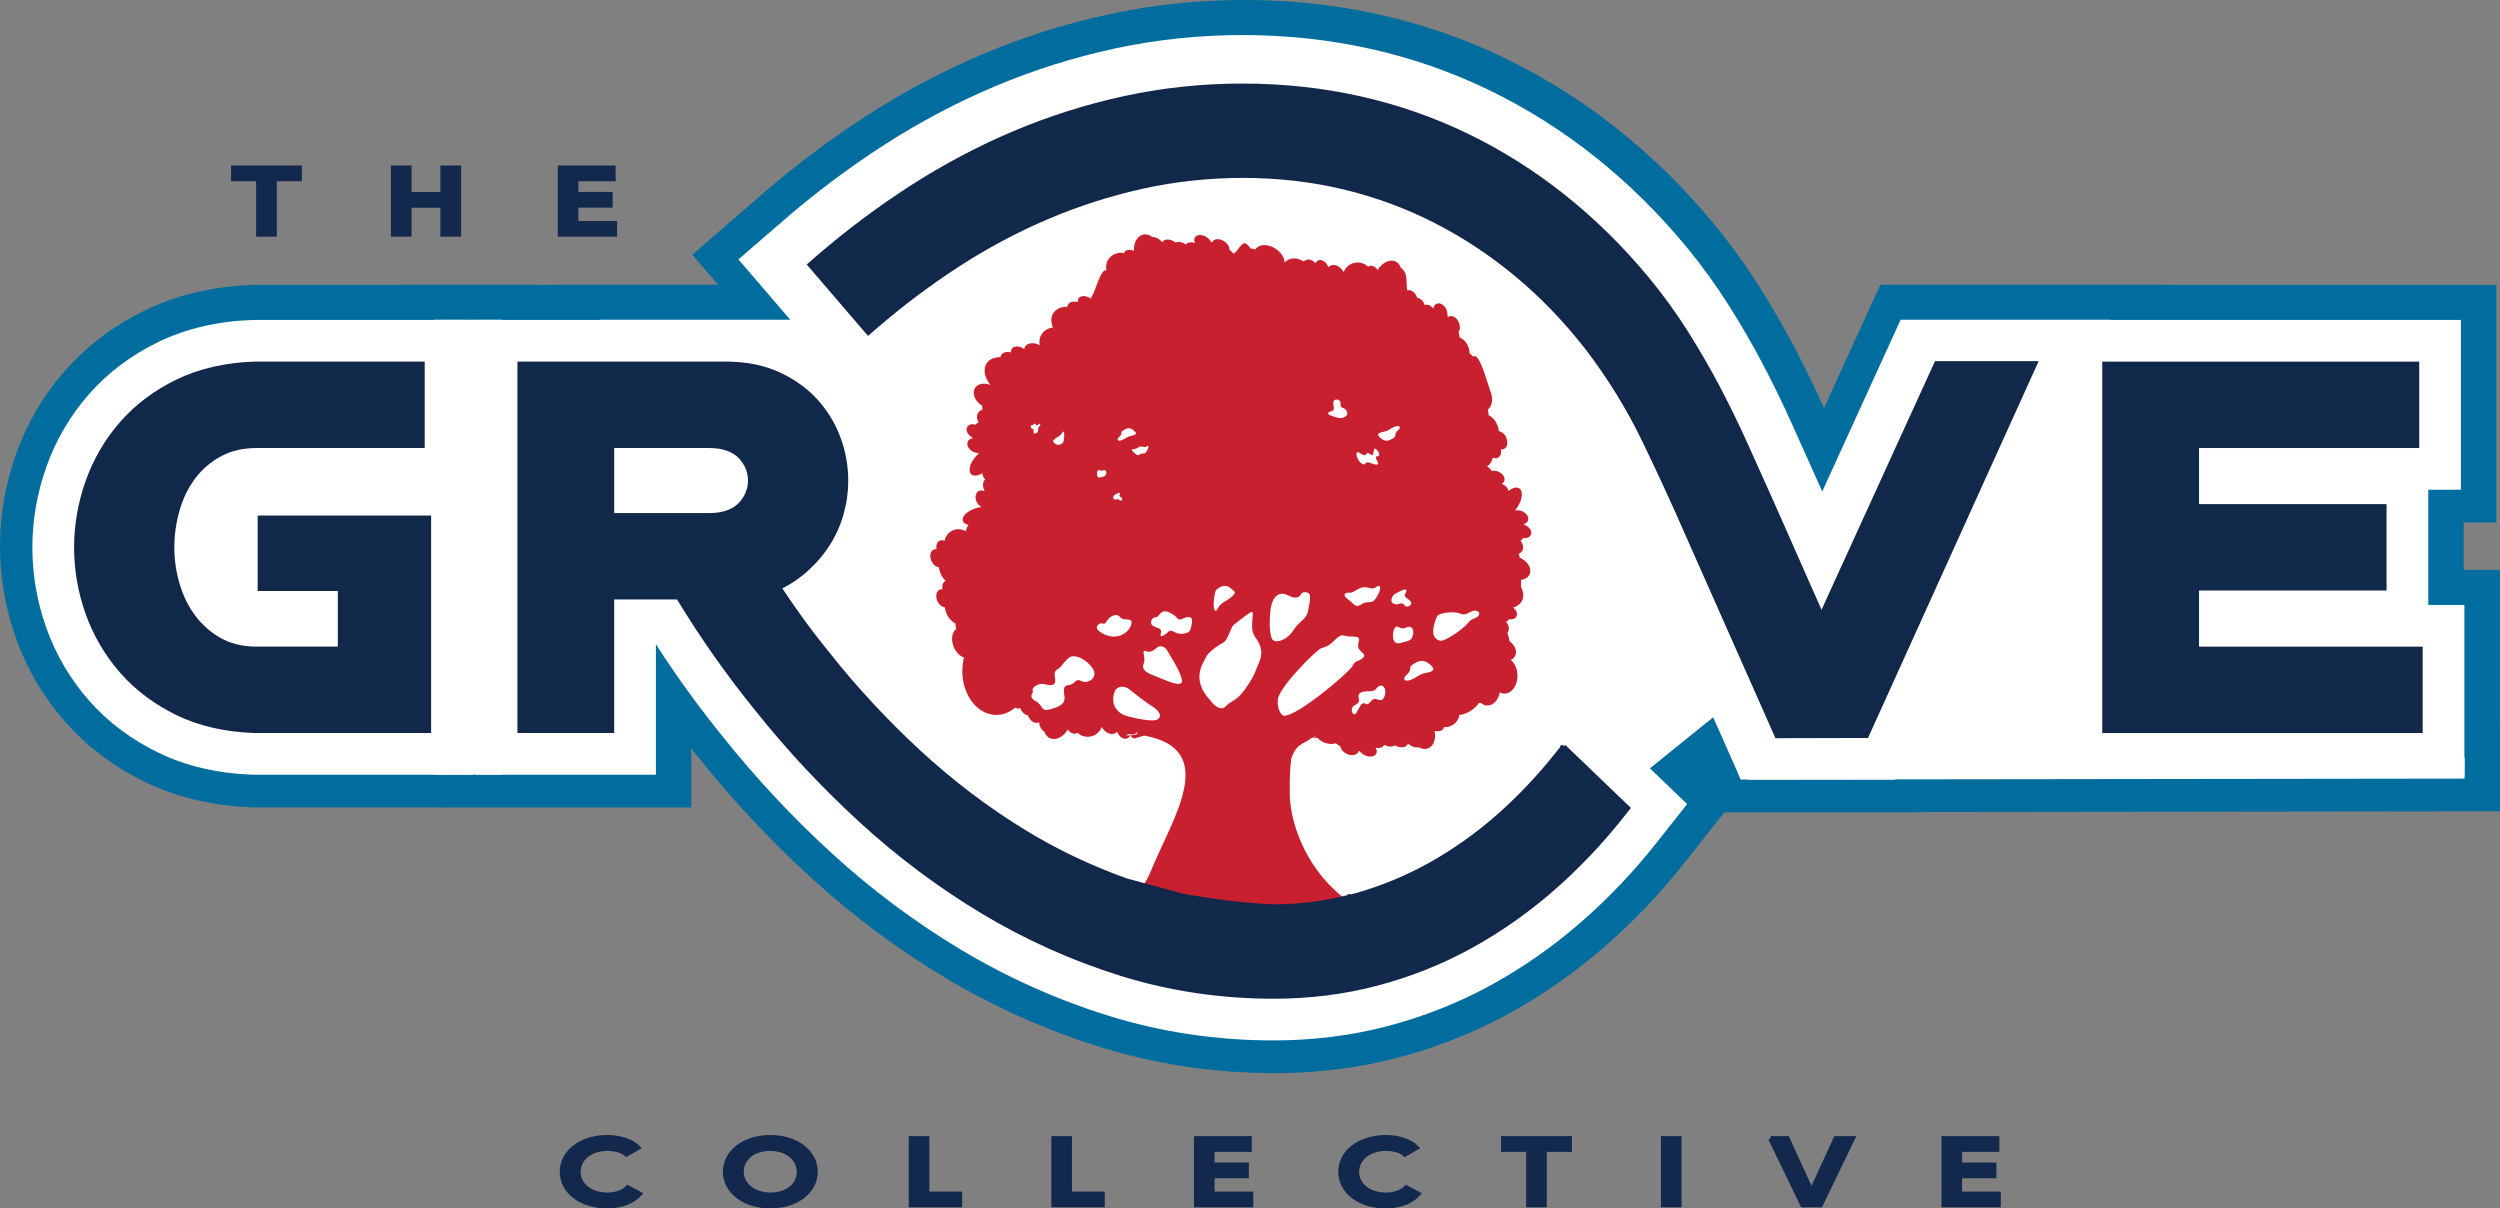 <svg xmlns="http://www.w3.org/2000/svg" viewBox="0 0 531.122 256.733"><rect x="0" y="0" width="531.122" height="256.733" fill="#808080" stroke="none"/><defs><style>.d{fill:#fff;}.e{fill:#11274a;}.f{fill:#6495bd;stroke:#006d9e;stroke-width:14.4px;}.g{fill:#12284c;stroke:#12284c;}.h{fill:none;}.i{fill:#c8202f;}.j{fill:#11294b;stroke:#12284b;}</style></defs><g id="a"></g><g id="b"><g id="c"><g><path class="f" d="M523.879,160.739v-32.473h-7.674v-24.474h6.938v-36.075h-74.432l.018-.04h-44.622l-16.651,36.484-6.397-14.257c-1.955-4.35-4.054-8.661-6.243-12.821-2.217-4.206-4.653-8.412-7.243-12.506-2.696-4.258-5.72-8.429-9.005-12.417-11.864-14.344-25.946-25.532-41.857-33.254-16.009-7.768-33.65-11.707-52.436-11.707-9.213,0-18.355,.965-27.178,2.867-8.71,1.882-17.267,4.584-25.434,8.035-8.111,3.427-16.026,7.616-23.528,12.452-7.378,4.757-14.498,10.093-21.165,15.86l-9.766,8.447,11.003,12.815h-40.46l.013,.041h-20.772v-.041h-14.414v.04H54.356l-.415,.007c-7.395,.267-14.109,1.837-19.955,4.666-5.79,2.805-10.762,6.549-14.78,11.128-3.968,4.521-7.007,9.707-9.032,15.415-1.973,5.566-2.974,11.318-2.974,17.096,0,5.86,1.004,11.638,2.984,17.176,2.026,5.664,5.061,10.824,9.018,15.332,4.018,4.582,8.993,8.326,14.784,11.13,5.842,2.829,12.555,4.399,19.955,4.666l46.834,.007v-.022h.612v.022h38.282v-27.706c4.425,6.868,9.217,13.48,14.264,19.685,6.923,8.692,14.674,16.986,23.04,24.653,8.488,7.777,17.724,14.68,27.453,20.516,9.852,5.913,20.403,10.641,31.357,14.05,11.188,3.485,23.003,5.252,35.12,5.252,8.383,0,16.547-1.029,24.27-3.059,7.665-2.017,15.01-4.929,21.831-8.655,6.723-3.675,13.134-8.145,19.059-13.289,5.842-5.074,11.292-10.794,16.201-17.006l6.488-8.21-7.905-7.587,13.438-10.846,5.292,11.938h-.012l.556,1.292,1.614-.002,.012,.026h31.143l.031-.067,121.001-.158v-4.429h-.043Z"></path><g><path class="g" d="M129.014,244.01c-3.512,0-6.166,2.077-6.166,4.922s2.602,4.922,6.166,4.922c2.081,0,3.564-.727,4.345-1.554l2.524,1.351c-1.223,1.392-3.564,2.582-6.868,2.582-5.567,0-9.6-3.085-9.6-7.301s4.11-7.303,9.6-7.303c2.68,0,5.281,.848,6.53,2.199l-2.471,1.391c-.78-.745-2.367-1.209-4.058-1.209Z"></path><path class="g" d="M163.654,256.233c-5.463,0-9.574-3.085-9.574-7.301s4.11-7.303,9.574-7.303,9.574,3.087,9.574,7.303-4.11,7.301-9.574,7.301Zm-.026-12.223c-3.642,0-6.114,2.077-6.114,4.922s2.654,4.922,6.166,4.922c3.642,0,6.088-2.078,6.088-4.922s-2.654-4.922-6.14-4.922Z"></path><path class="g" d="M193.558,255.991v-14.12h3.382v11.78h6.972v2.34h-10.354Z"></path><path class="g" d="M223.855,255.991v-14.12h3.382v11.78h6.972v2.34h-10.354Z"></path><path class="g" d="M265.755,253.651v2.34h-11.603v-14.12h11.291v2.34h-7.909v3.268h7.284v2.34h-7.284v3.832h8.221Z"></path><path class="g" d="M294.412,244.01c-3.512,0-6.166,2.077-6.166,4.922s2.602,4.922,6.166,4.922c2.081,0,3.564-.727,4.345-1.554l2.524,1.351c-1.223,1.392-3.564,2.582-6.868,2.582-5.567,0-9.6-3.085-9.6-7.301s4.11-7.303,9.6-7.303c2.68,0,5.281,.848,6.53,2.199l-2.471,1.391c-.78-.745-2.367-1.209-4.058-1.209Z"></path><path class="g" d="M319.401,241.871h14.048v2.34h-5.333v11.78h-3.382v-11.78h-5.333v-2.34Z"></path><path class="g" d="M356.747,255.991h-3.382v-14.12h3.382v14.12Z"></path><path class="g" d="M376.145,241.871h3.564l5.125,11.215h.052l5.125-11.215h3.564l-6.816,14.12h-3.798l-6.816-14.12Z"></path><path class="g" d="M424.573,253.651v2.34h-11.603v-14.12h11.291v2.34h-7.909v3.268h7.284v2.34h-7.284v3.832h8.221Z"></path></g><g><path class="g" d="M49.585,35.661h14.048v2.34h-5.333v11.78h-3.382v-11.78h-5.333v-2.34Z"></path><path class="g" d="M83.549,49.782v-14.12h3.382v5.628h7.128v-5.628h3.408v14.12h-3.408v-6.152h-7.128v6.152h-3.382Z"></path><path class="g" d="M130.598,47.442v2.34h-11.603v-14.12h11.291v2.34h-7.909v3.268h7.284v2.34h-7.284v3.832h8.221Z"></path></g><rect class="d" x="92.253" y="67.928" width="14.413" height="96.641"></rect><g><path class="d" d="M99.087,67.968H54.034l-.415,.007c-7.395,.267-14.109,1.837-19.955,4.666-5.79,2.805-10.762,6.549-14.78,11.128-3.968,4.521-7.007,9.707-9.032,15.415-1.973,5.566-2.974,11.317-2.974,17.096,0,5.86,1.004,11.638,2.984,17.176,2.026,5.664,5.061,10.824,9.018,15.332,4.018,4.582,8.993,8.326,14.784,11.13,5.842,2.829,12.555,4.399,19.955,4.666l46.834,.007v-63.931h-1.365v-32.693Zm-7.995,87.264H54.034c-6.171-.221-11.626-1.478-16.29-3.738-4.659-2.256-8.639-5.242-11.825-8.876-3.18-3.623-5.617-7.765-7.242-12.313-1.619-4.524-2.439-9.242-2.439-14.025,0-4.71,.82-9.408,2.436-13.967,1.627-4.583,4.064-8.745,7.246-12.371,3.188-3.634,7.166-6.621,11.824-8.876,4.669-2.26,10.124-3.517,16.213-3.736h35.771v17.353H54.56c-2.985,0-5.611,.602-7.802,1.79-2.242,1.214-4.132,2.818-5.618,4.77-1.513,1.986-2.668,4.314-3.43,6.919-.779,2.665-1.174,5.396-1.174,8.118s.394,5.411,1.17,8c.765,2.549,1.907,4.852,3.395,6.843,1.461,1.96,3.308,3.585,5.489,4.83,2.126,1.216,4.68,1.863,7.595,1.924h18.083v-12.815h-17.03v-15.041h35.855v45.211Z"></path><path class="d" d="M515.883,128.517v-24.474h6.938v-36.075h-74.432l.018-.04h-44.622l-16.651,36.484-6.397-14.257c-1.955-4.35-4.054-8.661-6.243-12.821-2.217-4.206-4.653-8.412-7.243-12.506-2.696-4.258-5.72-8.429-9.005-12.417-11.864-14.344-25.946-25.532-41.857-33.254-16.009-7.768-33.65-11.707-52.436-11.707-9.213,0-18.355,.965-27.178,2.867-8.71,1.882-17.267,4.584-25.434,8.035-8.111,3.427-16.026,7.616-23.528,12.452-7.378,4.757-14.498,10.093-21.165,15.86l-9.766,8.447,11.003,12.815h-40.46l.013,.041h-26.374v96.622h38.282v-27.706c4.425,6.868,9.217,13.48,14.264,19.685,6.923,8.692,14.674,16.986,23.04,24.653,8.488,7.777,17.724,14.68,27.453,20.516,9.852,5.913,20.403,10.641,31.357,14.05,11.188,3.485,23.004,5.252,35.12,5.252,8.383,0,16.547-1.029,24.271-3.059,7.665-2.017,15.01-4.929,21.831-8.655,6.723-3.674,13.134-8.145,19.059-13.289,5.842-5.074,11.292-10.794,16.201-17.006l6.488-8.21-7.905-7.588,13.438-10.846,5.4,12.181h1.576l.487,1.074h31.143l.463-1.021h37.887l.013-.031h82.625v-36.074h-7.674Zm-119.347,27.766l-17.056,.041-1.95,.02-18.63-42.028c-3.079-7.062-6.32-14.109-9.64-20.956-3.281-6.767-7.308-13.292-11.967-19.395-4.502-5.795-9.522-11.024-14.91-15.525-5.385-4.5-11.227-8.371-17.364-11.507-6.129-3.133-12.688-5.549-19.494-7.182-13.563-3.258-28.895-3.233-42.811-.149-6.946,1.539-13.769,3.727-20.277,6.5-6.516,2.779-12.879,6.169-18.909,10.076-6.05,3.919-11.912,8.315-17.423,13.067l-1.639,1.413-12.379-14.417,1.628-1.408c6.285-5.437,12.999-10.467,19.953-14.951,6.979-4.499,14.34-8.394,21.879-11.58,7.547-3.188,15.457-5.687,23.511-7.426,8.072-1.741,16.448-2.624,24.897-2.624,17.138,0,33.194,3.575,47.721,10.623,14.509,7.043,27.377,17.277,38.249,30.421,2.987,3.627,5.746,7.431,8.203,11.31,2.436,3.852,4.729,7.81,6.813,11.765,2.083,3.957,4.083,8.065,5.946,12.21l5.624,12.509,10.466,23.681,24.439-53.547h20.927l-35.805,79.059Zm117.661-1.051h-67.077V77.328h66.341v17.355h-46.779v12.919h39.84v17.356h-39.84v12.919h47.514v17.355Z"></path><path class="j" d="M55.238,125.061h17.03v12.815h-18.083c-2.915-.061-5.469-.707-7.595-1.924-2.181-1.246-4.027-2.87-5.489-4.83-1.488-1.991-2.63-4.293-3.395-6.843-.776-2.589-1.17-5.28-1.17-8s.395-5.453,1.174-8.118c.762-2.604,1.917-4.933,3.43-6.919,1.486-1.952,3.376-3.556,5.618-4.77,2.191-1.188,4.816-1.79,7.802-1.79h35.168v-17.355H53.957c-6.089,.221-11.544,1.478-16.213,3.738-4.658,2.256-8.636,5.242-11.824,8.876-3.182,3.625-5.619,7.788-7.246,12.371-1.616,4.559-2.436,9.257-2.436,13.967,0,4.783,.82,9.501,2.439,14.025,1.626,4.548,4.063,8.691,7.242,12.313,3.186,3.634,7.166,6.621,11.825,8.876,4.664,2.26,10.119,3.517,16.29,3.738h37.059v-45.211H55.238v15.041Z"></path><polygon class="j" points="466.683 124.957 506.523 124.957 506.523 107.601 466.683 107.601 466.683 94.682 513.461 94.682 513.461 77.328 447.12 77.328 447.12 155.231 514.197 155.231 514.197 137.877 466.683 137.877 466.683 124.957"></polygon><path class="j" d="M386.975,130.77l-10.466-23.681-5.624-12.509c-1.863-4.146-3.863-8.253-5.946-12.21-2.085-3.954-4.377-7.913-6.813-11.765-2.457-3.88-5.216-7.684-8.203-11.31-10.872-13.144-23.74-23.379-38.249-30.421-14.527-7.048-30.583-10.623-47.721-10.623-8.449,0-16.825,.883-24.897,2.624-8.054,1.739-15.964,4.238-23.511,7.426-7.539,3.186-14.9,7.082-21.879,11.58-6.954,4.485-13.667,9.515-19.953,14.951l-1.628,1.408,12.379,14.417,1.639-1.413c5.511-4.752,11.373-9.148,17.423-13.067,6.031-3.907,12.393-7.297,18.909-10.076,6.509-2.773,13.331-4.961,20.277-6.5,13.916-3.084,29.248-3.109,42.811,.149,6.806,1.633,13.365,4.049,19.494,7.182,6.136,3.136,11.978,7.007,17.364,11.507,5.389,4.501,10.408,9.73,14.91,15.525,4.66,6.103,8.686,12.628,11.967,19.395,3.32,6.847,6.561,13.894,9.64,20.956l18.63,42.028,1.95-.02,17.056-.041,35.805-79.059h-20.927l-24.439,53.547Z"></path></g><path class="e" d="M330.88,177.47h-12.405c-.616,0-1.115-.652-1.115-1.456s.499-1.456,1.115-1.456h12.405c.616,0,1.115,.652,1.115,1.456s-.499,1.456-1.115,1.456Z"></path><path class="e" d="M193.615,172.522h12.405c.616,0,1.115-.604,1.115-1.349,0-.746-.499-1.349-1.115-1.349h-12.405c-.616,0-1.115,.604-1.115,1.349,0,.746,.499,1.349,1.115,1.349Z"></path><path class="e" d="M273.205,197.582h-18.016c-.894,0-1.619-1.015-1.619-2.267s.725-2.267,1.619-2.267h18.016c.894,0,1.619,1.015,1.619,2.267s-.724,2.267-1.619,2.267Z"></path><polyline class="d" points="369.243 164.327 369.8 165.619 523.6 165.418 523.6 160.989"></polyline><path class="i" d="M273.999,168.507c0-7.597,.51-7.83,.51-7.83,1.019-2.936,3.4-2.965,4.076-3.915,.035,.05,.172,.015,.332-.051-.025-.004-.049-.003-.073-.007l.76-.431c.146-.012-.334,.294-.687,.438,.334,.049,.659,.061,.963,.03,.303,.333,.697,.634,1.164,.869,.964,.484,1.994,.563,2.731,.279,.295,.243,.622,.472,.977,.679,.063,.565,.541,1.176,1.282,1.548,1.015,.51,2.135,.378,2.502-.294,.041-.075,.069-.154,.088-.235,.083-.005,.164-.012,.245-.02,.223,.33,.571,.636,1.012,.857,1.015,.51,2.135,.378,2.502-.294,.208-.382,.128-.856-.165-1.288,.796,.182,1.542-.011,1.828-.537,.011-.021,.019-.042,.029-.063,.03,.016,.059,.034,.091,.049,.804,.404,1.672,.404,2.181,.053,.06,.036,.123,.07,.187,.102,1.015,.51,2.135,.378,2.502-.294,.034-.063,.058-.129,.077-.196,.201,.203,.451,.387,.742,.534,.539,.271,1.106,.359,1.576,.283,.455,.258,.942,.385,1.423,.34,1.487-.139,2.348-1.855,1.929-3.839,.823,.212,1.606,.021,1.901-.52,.048-.088,.08-.182,.098-.279,1.164,.084,2.339-.511,2.931-1.598,.173-.318,.282-.652,.33-.987,1.695-.21,3.183-1.17,4.189-2.571,.115,.003,.227-.003,.334-.017,.42,.368,.915,.584,1.447,.584,1.259,0,2.316-1.189,2.631-2.803,.312,.173,.651,.271,1.008,.271,1.507,0,2.729-1.701,2.729-3.799,0-1.442-.579-2.693-1.429-3.336,.395-.182,.715-.457,.914-.823,.536-.985,.025-2.29-1.146-3.147-.096-.642-.26-1.248-.481-1.806,.049-.063,.094-.128,.133-.199,.345-.634,.168-1.427-.379-2.085,.225-.169,.422-.367,.585-.594,.684,.1,1.316-.116,1.582-.604,.319-.586,.003-1.368-.709-1.867,.824-.25,1.487-.72,1.858-1.4,.489-.898,.378-1.987-.191-3.021,.025-.275,.043-.553,.043-.838,0-.219-.008-.435-.023-.648,.781-.09,1.438-.45,1.767-1.054,.624-1.145-.166-2.724-1.764-3.527-.09-.045-.18-.086-.27-.124-.022-.27-.101-.544-.229-.811,.332-.151,.602-.382,.77-.69,.345-.634,.168-1.427-.379-2.085,.224-.169,.422-.367,.585-.594,.684,.1,1.316-.116,1.582-.604,.364-.668-.097-1.589-1.029-2.058-.104-.052-.21-.095-.315-.132-.028-.067-.058-.133-.09-.199,.351-.089,.638-.283,.796-.573,.364-.668-.097-1.589-1.029-2.058-.529-.266-1.096-.328-1.554-.211,.002-.06,0-.12-.009-.181,.221-.268,.428-.564,.614-.883,.976-1.679,.979-3.356,.007-3.745-.58-.232-1.377,.047-2.132,.666-.058-.538-.481-1.1-1.145-1.434-.087-.044-.175-.08-.264-.113,.199-.105,.361-.254,.466-.446,.364-.668-.097-1.589-1.029-2.058-.52-.261-1.076-.326-1.53-.217-.283-.415-.632-.74-1.024-.945,.631-.445,1.062-1.126,1.237-1.903,.316,.156,.649,.198,.952,.09,.619-.221,.913-.991,.761-1.84,.186,.03,.372,.019,.547-.043,.741-.264,1.019-1.315,.62-2.347-.32-.828-.978-1.391-1.609-1.445-.038-.396-.134-.807-.292-1.217-.405-1.047-1.124-1.848-1.908-2.233,.002-.372-.05-.765-.158-1.162,.916-.681,1.197-2.24,.604-3.776-.683-1.769-2.268-8.026-3.538-7.573-.071,.025-.139,.056-.206,.089-.226-.275-.478-.509-.744-.694,.007-.442-.076-.919-.259-1.394-.379-.98-1.089-1.701-1.834-1.963-.049-.371-.133-.75-.252-1.133,.347-.46,.418-1.222,.127-1.975-.399-1.032-1.323-1.654-2.064-1.39-.083,.029-.159,.07-.229,.118-.065-.05-.13-.097-.196-.142,.064-.389,.019-.84-.154-1.288-.399-1.032-1.323-1.654-2.064-1.39-.421,.15-.692,.554-.775,1.063-.465-.647-1.154-.983-1.732-.777-.023,.008-.044,.019-.065,.029-.011-.032-.021-.063-.033-.095-.316-.817-.961-1.375-1.583-1.442-.02-.065-.042-.131-.068-.196-.399-1.032-1.323-1.654-2.064-1.39-.069,.025-.133-2.736-.194-2.699-.008-.28-.065-.578-.179-.874-.212-.548-.572-.978-.973-1.223-.158-.484-.432-.892-.82-1.168-1.201-.853-3.037-.131-4.109,1.611-.464-.687-1.178-1.048-1.775-.836-.097,.035-.186,.084-.267,.144-.806-.811-2.094-1.124-3.291-.697-.928,.331-1.595,1.034-1.876,1.855-.65-1.14-1.769-1.77-2.69-1.441-.225,.08-.42,.212-.582,.382-.008-.022-.014-.044-.023-.065-.399-1.032-1.323-1.654-2.064-1.39-.286,.102-.503,.323-.638,.613-.562-.631-1.306-.932-1.942-.705-.206,.073-.382,.198-.527,.359-.977-.634-2.057-.854-3.022-.511-.412,.147-.769,.388-1.068,.698-.022-.937-.652-2.016-1.74-2.793-1.576-1.126-3.509-1.192-4.318-.148-.045,.058-.085,.12-.122,.182-.346-.113-.69-.177-1.017-.193-.245-.374-.585-.731-1.008-1.033-.873-.624-1.878,1.938-2.651,2.107-.252-.285-.537-.56-.854-.818,.03-.567-.342-1.243-1.013-1.723-.919-.657-2.047-.696-2.519-.086-.053,.068-.093,.142-.126,.219-.083-.008-.164-.013-.245-.017-.167-.36-.46-.714-.859-.999-.919-.657-2.047-.696-2.519-.086-.268,.346-.266,.826-.047,1.297-.757-.3-1.525-.221-1.893,.255-.014,.019-.026,.039-.039,.058-.027-.021-.053-.042-.081-.062-.728-.52-1.585-.651-2.145-.381-.054-.044-.11-.088-.168-.129-.919-.657-2.047-.696-2.519-.086-.044,.057-.078,.118-.108,.182-.166-.231-.382-.45-.646-.639-.488-.349-1.034-.521-1.51-.517-.407-.323-.868-.522-1.35-.55-1.491-.087-2.622,1.478-2.533,3.5-.779-.333-1.583-.263-1.962,.227-.062,.08-.109,.168-.143,.261-1.136-.259-2.394,.152-3.156,1.136-.591,.763-.752,1.701-.522,2.537-1.192-.616-2.487,4.631-3.073,5.388-.143,.185-.232,.397-.272,.625-.019-.014-.037-.029-.056-.043-.919-.657-2.047-.696-2.519-.086-.182,.236-.239,.533-.188,.848-.829-.236-1.624-.099-2.029,.424-.131,.169-.208,.366-.238,.576-1.179-.021-2.21,.359-2.824,1.152-.678,.875-.707,2.073-.209,3.266-.853,.064-1.684,.477-2.246,1.202-.591,.763-.752,1.701-.522,2.537-1.192-.616-2.487-.559-3.073,.198-.143,.185-.232,.397-.271,.625-.019-.014-.037-.029-.056-.043-.919-.657-2.047-.696-2.519-.086-.182,.235-.239,.533-.188,.848-.829-.236-1.624-.099-2.029,.424-.131,.169-.208,.366-.238,.576-1.179-.021-2.21,.359-2.824,1.152-.965,1.247-.619,3.148,.701,4.757-1.238-.502-2.541-.338-3.186,.495-.803,1.037-.281,2.716,1.166,3.75,.081,.058,.163,.112,.247,.164-.022,.27,.011,.552,.094,.835-.353,.099-.657,.287-.873,.565-.445,.574-.399,1.384,.034,2.116-.249,.133-.477,.299-.675,.498-.66-.202-1.319-.084-1.661,.358-.468,.605-.164,1.584,.68,2.187,.094,.067,.191,.126,.29,.178,.017,.07,.036,.14,.057,.21-.361,.035-.676,.184-.88,.446-.468,.605-.164,1.584,.68,2.187,.479,.342,1.029,.489,1.501,.442-.011,.059-.019,.119-.021,.18-.262,.231-.515,.492-.75,.78-1.239,1.511-1.516,3.167-.619,3.698,.535,.317,1.367,.161,2.214-.336-.024,.434,.185,.918,.579,1.315-.462,.409-.606,1.203-.308,1.976,.041,.106,.089,.206,.142,.301-.026,.067-.049,.136-.072,.206-.323-.159-.671-.2-.991-.086-.736,.262-1.036,1.243-.669,2.19,.208,.538,.585,.949,1.008,1.156-.043,.044-.083,.09-.12,.14-.351,.057-.711,.144-1.071,.261-1.896,.62-3.066,1.863-2.615,2.778,.182,.369,.604,.625,1.162,.761-.314,.36-.505,.807-.567,1.312-.817-.442-1.766-.555-2.638-.231-1.011,.375-1.689,1.25-1.908,2.291-.318-.152-.652-.19-.953-.078-.616,.229-.9,1.002-.736,1.849-.187-.028-.372-.014-.546,.05-.737,.273-1.001,1.327-.588,2.354,.331,.824,.997,1.379,1.629,1.425,.044,.396,.145,.806,.309,1.213,.269,.67,.669,1.235,1.129,1.654-.565,.261-.823,1.001-.666,1.813-.187-.028-.372-.014-.546,.05-.737,.273-1.001,1.327-.588,2.354,.331,.824,.997,1.379,1.629,1.425,.044,.396,.145,.806,.309,1.214,.419,1.042,1.149,1.833,1.938,2.209,.003,.372,.06,.764,.174,1.16-.907,.692-1.167,2.255-.553,3.784,.465,1.158,1.316,2.003,2.204,2.315-.23,.907-.356,1.874-.356,2.88,0,5.138,3.235,9.302,7.225,9.302,1.472,0,2.84-.57,3.982-1.544,.344,.191,.713,.251,1.043,.129,.023-.008,.043-.02,.065-.03,.011,.031,.021,.063,.034,.095,.327,.813,.979,1.363,1.603,1.422,.021,.065,.044,.13,.07,.196,.413,1.027,1.345,1.637,2.083,1.364,.069-.026,.132-.06,.193-.098,.012,.28,.073,.577,.191,.872,.219,.545,.585,.971,.99,1.211,.164,.482,.444,.886,.836,1.157,1.213,.838,3.039,.093,4.086-1.662,.474,.681,1.192,1.034,1.786,.814,.097-.036,.185-.086,.265-.147,.817,.801,2.109,1.098,3.3,.656,.924-.343,1.581-1.054,1.851-1.878,.666,1.131,1.793,1.748,2.709,1.408,.224-.083,.417-.217,.577-.389,.008,.022,.015,.043,.024,.065,.413,1.027,1.345,1.637,2.082,1.364,.285-.106,.498-.329,.63-.621,.266,.291,.571,.506,.884,.633,.597-.181,1.371-.379,2.13-.635,16.148,2.95,5.957,17.632,1.372,28.887-2.044,5.016-6.673,8.63-9.117,10.269,8.237,2.505,16.973,3.863,26.028,3.863,10.382,0,20.341-1.79,29.61-5.046-12.818-6.382-16.97-18.996-16.97-25.725Zm-31.884-73.589c.543-.192,1.024,.252,1.402-.027,1.001-.742,.143,1.374-.401,1.429-.543,.055-.658,0-1.116,.302s-.686-.22-1.202-.577c-.515-.357-.372-.659,.086-.632,.458,.028,.686-.302,1.23-.494Zm-4.419-2.016c.428-.336,.544-.635,.544-.971s.36-.504,.895-.784c.856-.449,1.595,.075,2.061,.635,.467,.56-.389,.71-1.089,.86-.7,.149-.972,.56-1.867,.897-.895,.336-.973-.299-.544-.635Zm-1.135,12.564c.143-.384,.576-.496,.942-.686,.371-.192,.6-.11,.371,.274-.228,.384,.172,.439,.485,.768,.314,.329-.285,.768-.599,.384-.314-.384-.514,.027-.886-.082-.371-.11-.457-.274-.314-.658Zm-3.337-5.464c.282-.46,.507,.216,1.07-.054,.563-.271,.773,.109,.733,.514-.085,.839-.535,.758-1.296,.974-.761,.217-.789-.974-.507-1.434Zm-8.304-7.305c.8-.427,.8-1.28,1.066-.939,.267,.341,.029,2.122-.178,2.305-1.156,1.024-1.777,0-2.044-.171-.266-.171,.356-.768,1.156-1.195Zm-5.855-2.298c.177-.187,.318,.017,.46-.204,.141-.221,.442-.272,.548,.017,.106,.289,.442,.085,.654-.119,.212-.204,.46,.102,.106,.441-.353,.34-.23,.492-.283,.866-.053,.373-.318,.662-.601,.696-.411,.049-.406-.289-.371-.594,.035-.305-.036-.288-.318-.424-.283-.136-.371-.492-.195-.679Zm10.68,54.287c-1.36-.713-1.236,.713-2.659,.832-1.422,.119-1.051,1.247-.927,2.613,.124,1.366-.928,1.96-3.03,2.554-2.102,.594-1.422-.832-3.091-1.722-1.669-.891-.557-1.9-.557-1.9-.618-1.128,1.361-2.019,2.411-1.722,1.051,.297,2.411,.475,2.288-.831-.124-1.306-.371-1.781,.556-2.375,.928-.594,.804-.95,2.164-2.257,1.361-1.306,4.205,.416,5.318,2.257,1.113,1.841-1.113,3.266-2.473,2.553Zm6.356-9.485c-1.741-.246-3.772-1.544-2.844-2.435,.928-.891,1.175,.356,1.793-.713,.618-1.069,2.102-1.96,2.906-.95,.803,1.009,2.72-.119,2.411,1.425-.309,1.544-2.164,2.969-4.266,2.672Zm3.349,20.869c.138-.051,.303-.103,.478-.156,.359,.145,.729,.174,1.067,.049,.205-.076,.379-.203,.522-.365,.986,.622-3.026,.829-2.067,.473Zm6.305-2.105c-.001-.038,.006-.072,.002-.111,.035,.048,.026,.082-.002,.111Zm.215-1.159c-.989,.716-5.405-.353-6.625-.707-1.22-.353-2.342-1.201-2.731-2.598-.389-1.397,.302-2.852,.302-2.852,.576-.877,1.946-1.053,2.982-.221,1.036,.832,3.108,2.496,4.728,3.521,1.621,1.025,2.333,2.14,1.344,2.855Zm-.744-9.254c-2.041-.772-2.721-1.426-2.226-2.673,.494-1.247-.68-2.969,.433-2.553,1.113,.416,1.608-.178,2.412-.772,.804-.594,1.802-.1,2.287,.891,.494,1.01,2.597,3.979,2.968,5.998,.371,2.019-3.833-.119-5.874-.891Zm7.729-9.967c-.309,1.247-2.349,1.187-3.029,.891-.68-.297-1.237-.772-1.67-.297-.433,.475-1.99,1.612-1.669,.534,.371-1.247-.371-1.128-1.484-1.663-1.113-.534-.371-1.9,.309-1.9s.742-.594,1.484-1.128c.742-.535,2.411,.416,3.153,1.247,.742,.831,1.113-.059,2.35-.178,1.236-.119,.865,1.247,.556,2.494Zm5.441-8.276c2.167-1.92,3.332,0,3.833,.32,.499,.32-.667,1.44-2.167,2.241-1.5,.8-1.5,2.401-1.999,1.761-.5-.64-.055-3.978,.333-4.322Zm8.896,15.903c-1.162,2.792-1.101,2.787-2.833,5.281-1.731,2.494-3.023,2.388-3.951,3.457-.928,1.069-2.288,.356-3.339-1.128-4.209-4.409-1.608-7.779-1.051-9.027,.557-1.247,2.164-2.375,3.833-3.326,.99-.564,1.481-3.223,2.174-3.741,1.485-1.11,3.38-2.742,3.833-2.721,.649,.03-.669,3.465,.667,5.281,1.999,2.721,1.333,4.322,.666,5.922Zm26.719,7c-.629,1.207-1.492-.076-2.278,.377-.785,.453-.943,1.358-1.728,.905-.786-.452-1.178,.83-1.807,1.887-.628,1.056-1.336-.377-.864-1.132,.471-.754,1.65-.528,1.336-1.886-.314-1.358,.785-1.509,2.356-1.509,1.571,0,1.414-1.207,2.357-1.207,.943,0,1.195,1.477,.628,2.565Zm11.268-17.212c.309-.891,3.731-1.116,4.596-.76,.866,.356,1.237,.475,2.536-.238,1.298-.712,2.287,.119,1.669,.831-.618,.713-1.299,.356-2.288,1.603-.99,1.247-4.851,3.91-5.847,3.684-2.833-.64-.666-5.122-.666-5.122Zm-4.255,9.672c1.36-.713,2.535,.119,3.276,1.009,.742,.891-.618,1.129-1.731,1.366s-1.545,.891-2.968,1.425c-1.422,.534-1.546-.475-.865-1.01,.68-.534,.865-1.01,.865-1.544s.572-.802,1.423-1.247Zm-.783-6.186c-.186,1.841-1.175,1.663-2.844,2.138-1.669,.475-1.731-2.138-1.113-3.147,.618-1.01,1.113,.475,2.349-.119,1.237-.594,1.697,.24,1.608,1.128Zm-2.458-9.036c.803-.416,1.298-.238,.804,.594-.495,.832,.371,.95,1.051,1.663,.681,.713-.618,1.663-1.298,.831-.681-.831-1.114,.059-1.917-.178-.803-.238-.989-.594-.679-1.425,.309-.831,1.248-1.075,2.04-1.485Zm-3.559-33.788c.829-.177,1.151-.664,2.212-1.062,1.06-.398,1.152,.354,.645,.752-.507,.398-.645,.752-.645,1.15s-.427,.597-1.06,.929c-1.013,.531-1.888-.088-2.441-.752-.553-.664,.46-.841,1.29-1.018Zm-6.026,4.663c.119-.8,1.248,.514,1.744,.38,.496-.133,.328-.828,1.12-.219,.793,.609,.694-.324,.863-1,.169-.676,1.219,.714,1.08,1.19-.139,.476-1.179-.066-.476,1.142,.703,1.209-.149,.999-1.437,.524-1.288-.475-.763,.562-1.536,.277-.773-.285-1.464-1.572-1.357-2.293Zm.991,28.531c1.175-.416,2.214,.545,3.03-.059,2.164-1.603,.309,2.969-.866,3.088-1.175,.119-1.422,0-2.411,.653-.989,.653-1.484-.475-2.597-1.247-1.113-.772-.803-1.425,.186-1.366,.99,.06,1.483-.653,2.659-1.069Zm-6.397-37.476c.962-.252,.437-.924,.481-1.889,.043-.966,1.661-.756,1.53,.293-.131,1.05,.831,.714,1.225,1.428,.393,.713,.262,1.092-.569,1.469-.83,.378-1.674-.087-2.535-.336-.874-.252-1.093-.714-.131-.966Zm-2.173,50.377c.921-.35,1.58-.42,2.698-1.539,1.119-1.119,1.645-1.468,2.566-1.119,.921,.349,3.159-.28,2.829,.979-.329,1.259-.263,1.678,.526,2.377,.79,.699,.854,1.029-.197,1.678-.773,.478-1.068,.128-1.792,1.456-.724,1.329-11.701,10.67-14.539,10.481,0,0-1.439-.665-1.241-3.392,.197-2.727,8.228-10.573,9.149-10.922Zm-10.732-7.953c.247-2.554,1.36-3.266,1.36-3.266,1.731-1.188,2.782,.653,4.143,.416,1.36-.238,.618-1.247,2.04-1.128,1.422,.119,.804,1.782,.494,3.801-.309,2.019-1.793,2.138-3.154,4.275-1.36,2.138-3.586,2.732-4.328,2.079-.742-.653-.804-3.622-.556-6.176Z"></path><g><path class="h" d="M157.317,96.99c-.654-.683-1.526-1.242-2.593-1.655-1.112-.433-2.464-.652-4.016-.652h-20.721v14.812h20.721c1.555,0,2.905-.219,4.015-.65,1.069-.415,1.941-.973,2.595-1.657,.685-.719,1.211-1.526,1.562-2.399,.357-.885,.53-1.768,.53-2.7s-.173-1.815-.53-2.7c-.352-.873-.878-1.68-1.562-2.399Z"></path><path class="j" d="M332.175,158.596l-1.477,1.858c-3.689,4.643-7.809,8.989-12.247,12.916-4.426,3.912-9.235,7.343-14.295,10.197-5.048,2.845-10.46,5.095-16.085,6.688-.357,.101-.727,.171-1.087,.265l-.337-.061s-.127,.095-.407,.243c-4.937,1.232-10.113,1.895-15.444,1.928-4.971-.168-11.383-.812-19.609-2.291l-11.959-3.242c-7.534-2.703-14.815-6.134-21.658-10.323-7.971-4.878-15.549-10.627-22.524-17.087-7-6.483-13.449-13.438-19.19-20.7-2.132-2.611-4.191-5.3-6.121-7.989-1.427-1.987-2.855-4.061-4.262-6.19,1.815-.861,3.471-1.91,4.942-3.136,2.043-1.703,3.774-3.608,5.145-5.664,1.378-2.069,2.427-4.32,3.116-6.694,.683-2.357,1.031-4.787,1.031-7.224,0-3.045-.54-6.054-1.604-8.948-1.076-2.914-2.668-5.553-4.731-7.844-2.077-2.309-4.695-4.213-7.785-5.663-3.102-1.454-6.668-2.23-10.64-2.306h-44.523v77.904h19.562v-28.382h14.123c5.07,8.362,10.728,16.398,16.822,23.889,6.621,8.311,14.036,16.246,22.043,23.583,8.025,7.355,16.754,13.878,25.945,19.392,9.214,5.529,19.08,9.951,29.323,13.139,10.287,3.205,21.165,4.829,32.337,4.829,7.58,0,14.944-.925,21.89-2.752,6.933-1.823,13.569-4.452,19.723-7.815,6.134-3.354,11.993-7.439,17.409-12.143,5.403-4.693,10.448-9.989,14.996-15.744l1.216-1.538-13.639-13.092Zm-173.295-53.807c-.352,.873-.878,1.68-1.562,2.399-.654,.683-1.526,1.242-2.595,1.657-1.11,.43-2.46,.65-4.015,.65h-20.721v-14.812h20.721c1.552,0,2.904,.219,4.016,.652,1.067,.413,1.939,.972,2.593,1.655,.685,.719,1.211,1.526,1.562,2.399,.357,.885,.53,1.768,.53,2.7s-.173,1.815-.53,2.7Z"></path></g></g></g></g></svg>